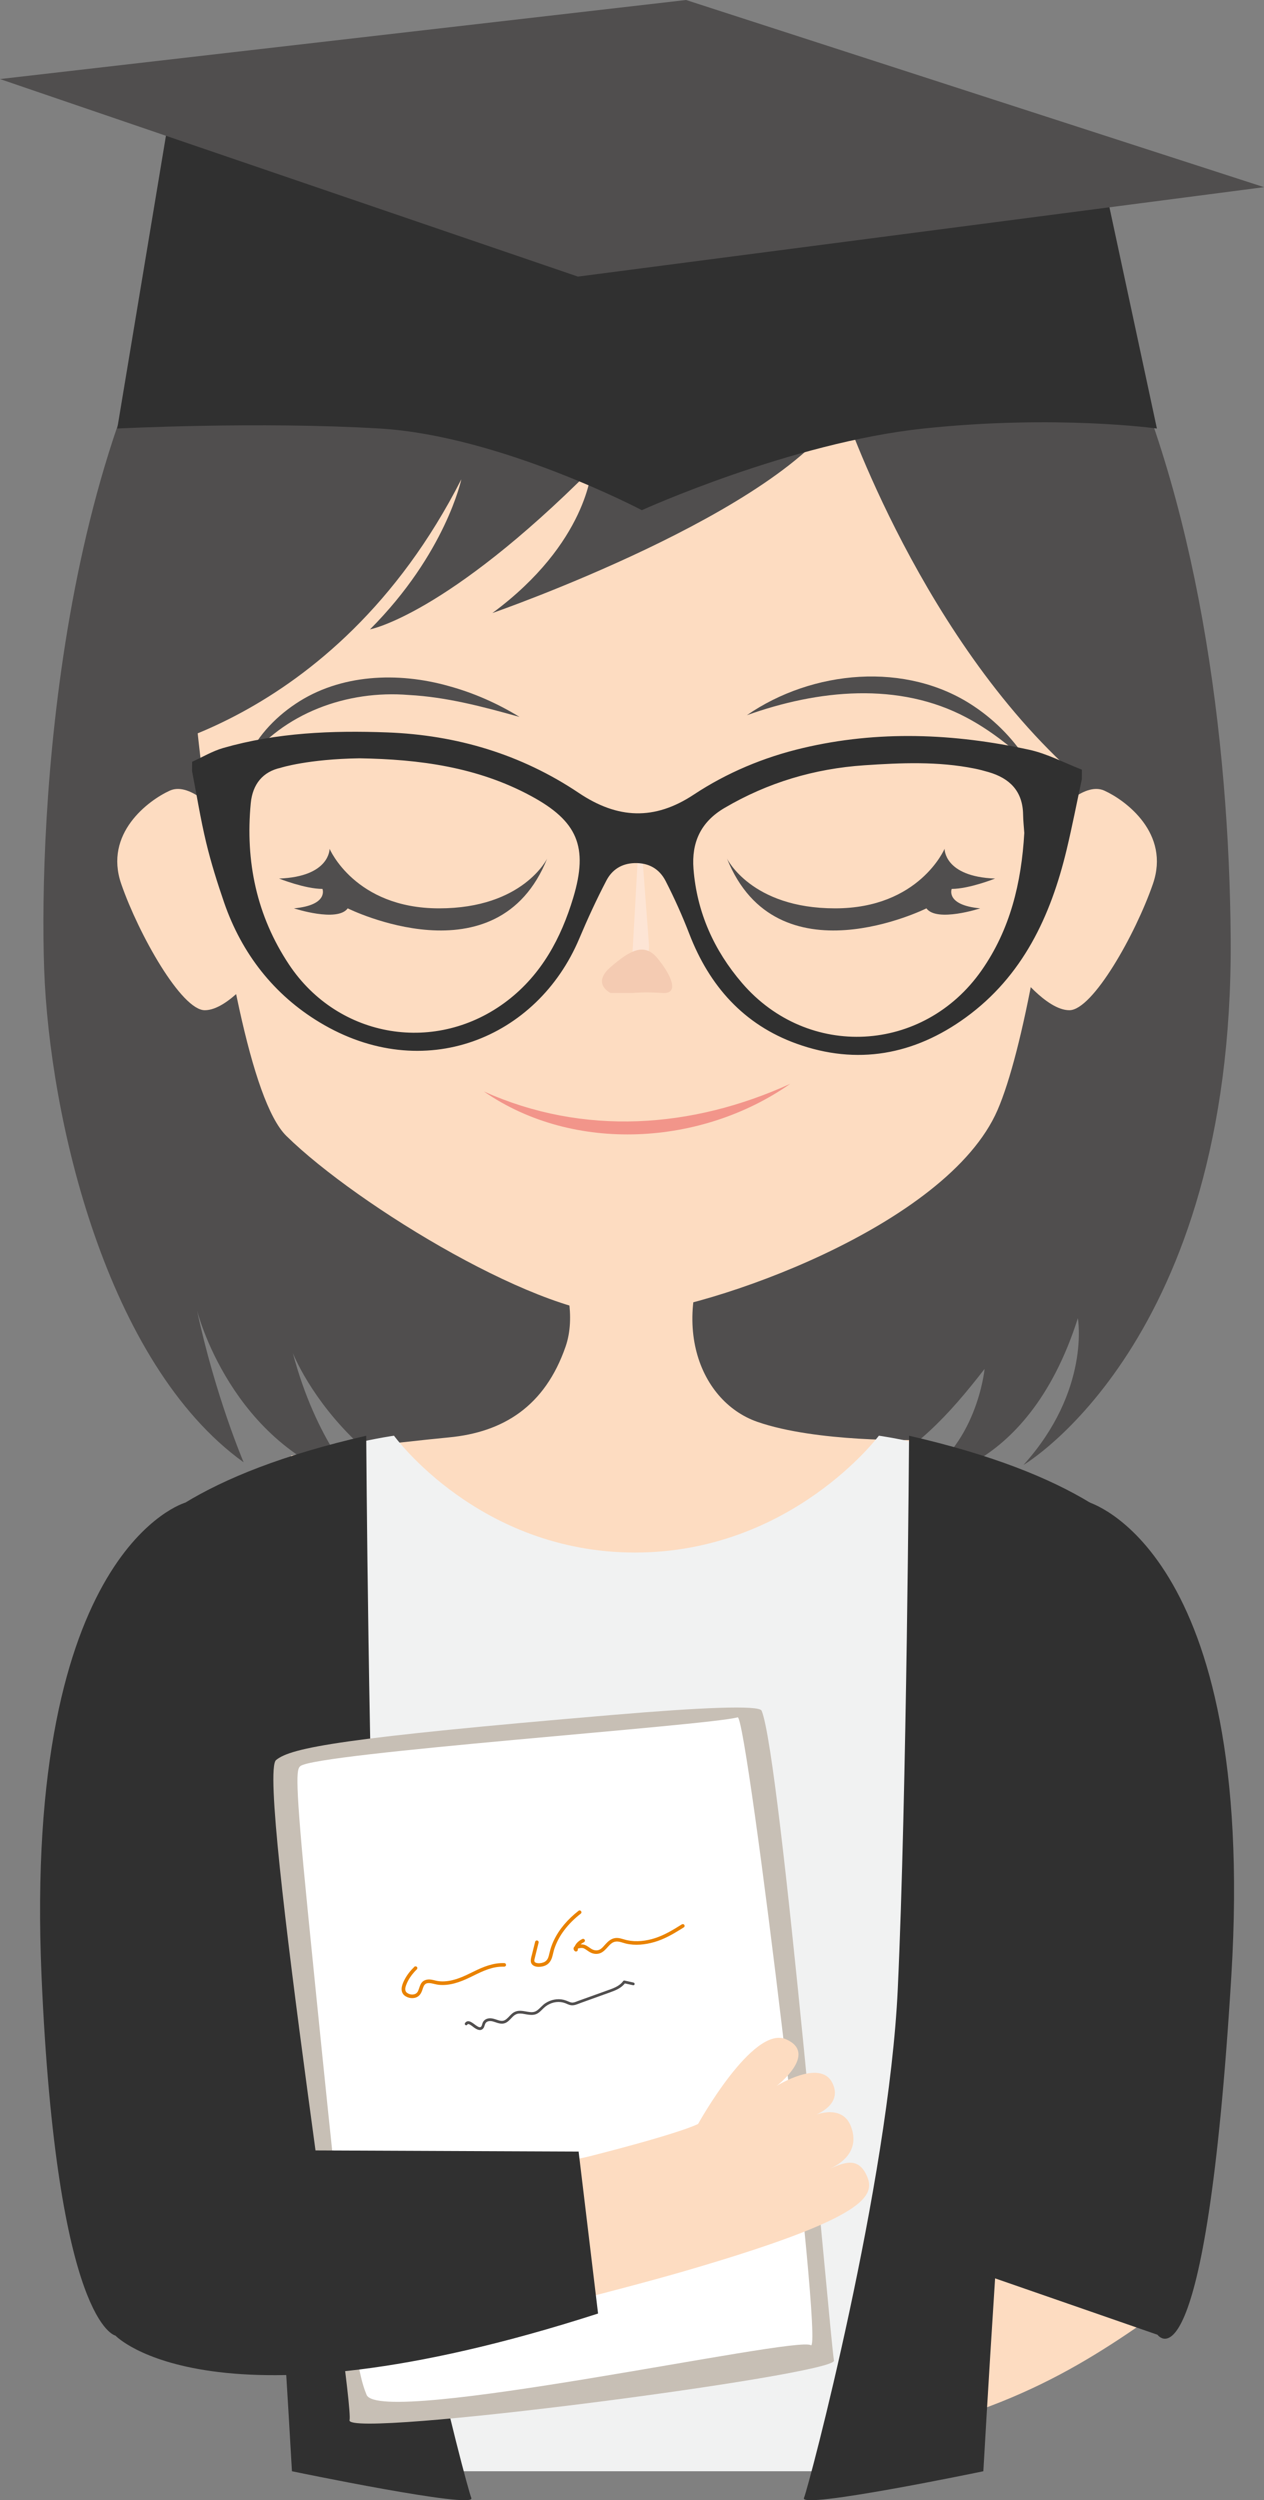 <?xml version="1.0" encoding="UTF-8"?>
<svg id="Lager_1" xmlns="http://www.w3.org/2000/svg" viewBox="0 0 333.55 659.69">
  <rect x="0" y="0" width="333.55" height="659.69" fill="#808080" stroke="none"/>
  <defs>
    <style>
      .cls-1 {
        fill: #f1f2f2;
      }

      .cls-2 {
        fill: #fff;
      }

      .cls-3 {
        fill: #303030;
      }

      .cls-4 {
        fill: #504e4e;
      }

      .cls-5 {
        fill: #f4cbb2;
      }

      .cls-6 {
        fill: #fddcc1;
      }

      .cls-7 {
        fill: #c7bfb5;
      }

      .cls-8 {
        fill: #e98201;
      }

      .cls-9 {
        fill: #f2958a;
      }

      .cls-10 {
        fill: #fde5d5;
      }
    </style>
  </defs>
  <g>
    <path class="cls-6" d="M148.71,639.05c16.57-.13,55.85,8.63,73.42,5.87,44.87-7.01,66.98-23.28,86.02-36.52l-55.53-18.88-5.54-2.56s-66.73,24.99-92.19,25.66"/>
    <g>
      <g>
        <path class="cls-4" d="M166.84,13.55S105.31,2.29,60.19,57.2C15.06,112.11,10.28,216.17,11.65,255.59c1.37,39.42,16.41,104.19,52.64,130.24,0,0-7.52-17.6-12.31-40.13,0,0,8.89,35.9,42.39,45.76,0,0-10.94-11.17-17.09-34.45,0,0,19.14,49.23,83.41,45.71,64.27-3.52,79.99-16.9,99.13-41.53,0,0-2.05,21.12-18.46,29.57,0,0,29.4,0,43.07-42.94,0,0,3.42,19.01-14.36,38.72,0,0,55.38-32.38,54.69-138.68-.68-106.3-33.5-255.41-157.93-234.29Z"/>
        <g>
          <path class="cls-6" d="M46.86,135.29s9.91,145.97,28.71,164.43c18.8,18.46,68.37,48.54,89.9,47.17,21.54-1.37,84.43-23.25,97.77-54.01,13.33-30.77,27.69-153.14,13.33-192.11-8.83-23.96-184.99-89.91-229.72,34.53Z"/>
          <path class="cls-6" d="M58.14,215.28s-7.69-9.23-13.33-6.67c-5.64,2.56-17.43,11.28-12.82,24.61,4.61,13.33,15.9,33.33,22.05,33.33s13.84-10.26,13.84-10.26"/>
          <path class="cls-6" d="M278.09,215.28s7.69-9.23,13.33-6.67c5.64,2.56,17.43,11.28,12.82,24.61-4.61,13.33-15.9,33.33-22.05,33.33-6.15,0-13.84-10.26-13.84-10.26"/>
        </g>
        <path class="cls-4" d="M286.34,206.72l21.54-2.11S306.33,1.64,178.14,15.37C49.95,29.1,18.16,110.28,30.98,199.68c0,0,56.92-6.69,90.76-73.22,0,0-4.1,19.54-24.1,39.6,0,0,20-3.7,58.45-42.24,0,0-1.03,19.36-26.15,37.93,0,0,77.14-26.77,92.53-54.22,0,0,20.99,62.76,63.87,99.19Z"/>
        <path class="cls-4" d="M64.79,201.33c2.51-6.43,7.47-11.8,13.2-15.62,11.77-7.91,27.07-8.47,40.4-4.7,6.63,1.81,12.92,4.6,18.7,8.15-9.73-2.72-19.25-5.25-29.23-5.79-16.21-1.33-33.1,4.73-43.07,17.96h0Z"/>
        <path class="cls-4" d="M197.09,188.71c17.18-11.88,42.07-14.34,59.9-2.37,5.9,3.93,10.84,9.11,14.45,14.99-5.08-4.67-10.42-8.82-16.26-11.93-18-9.64-39.37-7.39-58.09-.69h0Z"/>
        <path class="cls-9" d="M208.54,285.96c-23.27,16.34-57.1,18.48-80.85,2.03,26.29,11.82,54.95,9.78,80.85-2.03h0Z"/>
        <path class="cls-10" d="M166.78,253.67l2.05-36.58,2.39,31.79s.79,5.88-4.44,4.79Z"/>
        <path class="cls-5" d="M166.94,262h-5.81s-5.13-2.39,0-6.84c5.13-4.44,8.89-6.49,12.31-2.39,3.42,4.1,6.15,9.57,1.37,9.23-4.79-.34-7.86,0-7.86,0Z"/>
        <path class="cls-6" d="M139.67,317.04s15.04,22.56,9.57,38.29c-5.47,15.72-16.41,22.56-30.77,23.93-14.36,1.37-41.7,4.79-41.7,4.79,0,0,32.82,84.09,90.93,84.09s73.84-88.2,73.84-88.2c0,0-25.98.68-41.7-4.79-15.72-5.47-24.61-28.03-8.89-53.33"/>
        <path class="cls-3" d="M50.68,203.52c0-.84.01-1.68.02-2.52,2.74-1.24,5.38-2.83,8.23-3.65,14.15-4.05,28.67-4.65,43.28-4.1,18.31.69,35.33,5.77,50.53,15.97,10.28,6.9,19.99,7.28,30.32.45,8.79-5.81,18.46-9.85,28.72-12.28,19.95-4.73,39.93-3.89,59.79.43,4.8,1.04,9.3,3.47,13.93,5.26,0,.84-.01,1.68-.02,2.52-1.33,6.21-2.54,12.46-4.02,18.63-4.21,17.54-11.57,33.31-26.63,44.25-13.61,9.88-28.68,12.64-44.62,6.9-13.93-5.01-23-15.21-28.3-28.94-1.84-4.77-3.94-9.46-6.27-14-1.63-3.16-4.42-4.83-8.24-4.71-3.45.12-5.92,1.81-7.37,4.58-2.61,4.99-4.97,10.13-7.16,15.32-11.1,26.38-41.09,38.68-68.54,22.11-12.01-7.24-20.54-18.12-25.19-31.61-1.8-5.23-3.47-10.54-4.76-15.92-1.48-6.18-2.48-12.47-3.69-18.71ZM74.08,202.58c-4.69,1.01-7.43,4.3-7.91,9.37-1.46,15.35,1.56,29.71,10.1,42.55,13.05,19.61,39.06,23.82,57.67,9.49,8.98-6.91,14.11-16.45,17.32-27.1,4.06-13.49,1.11-20.25-11.12-26.86-14.17-7.67-29.5-9.69-45.25-9.95-13.64.2-20.8,2.49-20.8,2.49ZM270.3,219.84c-.11-1.57-.29-3.24-.32-4.91-.09-6.17-3.52-9.59-9.14-11.22-1.2-.35-2.42-.67-3.65-.92-9.66-1.94-19.38-1.53-29.12-.87-13.18.89-25.46,4.55-36.89,11.26-6.28,3.69-8.72,9.11-8.18,16.06.89,11.46,5.41,21.52,12.82,30.14,17.38,20.22,47.87,18.56,63.19-3.32,7.57-10.82,10.52-23.12,11.28-36.22Z"/>
      </g>
      <g>
        <path class="cls-4" d="M144.4,226.51s-6.32,13.16-28.54,13.16-28.89-15.72-28.89-15.72c0,0,.17,7.35-13.33,7.86,0,0,6.84,2.73,11.45,2.73,0,0,1.71,4.27-7.52,5.13,0,0,11.45,3.76,14.19,0,0,0,39.48,19.66,52.64-13.16Z"/>
        <path class="cls-4" d="M191.83,226.51s6.32,13.16,28.54,13.16c22.22,0,28.89-15.72,28.89-15.72,0,0-.17,7.35,13.33,7.86,0,0-6.84,2.73-11.45,2.73,0,0-1.71,4.27,7.52,5.13,0,0-11.45,3.76-14.19,0,0,0-39.48,19.66-52.64-13.16Z"/>
      </g>
    </g>
    <path class="cls-1" d="M231.93,378.81s70.88,9.55,77.71,54.68c0,0-46.92,29.23-46.92,94.35l-4.56,124.2H77.74l-4.56-124.2c0-72.76-46.92-94.35-46.92-94.35,6.84-45.12,77.71-54.68,77.71-54.68,0,0,22.34,30.83,63.61,30.83s64.34-30.83,64.34-30.83Z"/>
    <path class="cls-3" d="M96.64,378.81s.61,94.67,2.98,145.95c2.37,51.28,23.46,131.27,24.76,134.34s-47.34-7.06-47.34-7.06c0,0-5.06-89.85-9.32-132.79-4.27-42.94-41.46-80.63-41.46-80.63,0,0-17.24-39.79,70.38-59.8Z"/>
    <path class="cls-3" d="M239.89,378.81s-.61,94.67-2.98,145.95c-2.37,51.28-23.46,131.27-24.76,134.34-1.3,3.08,47.34-7.06,47.34-7.06,0,0,5.06-89.85,9.32-132.79,4.27-42.94,41.46-80.63,41.46-80.63,0,0,17.24-39.79-70.38-59.8Z"/>
    <path class="cls-3" d="M286.98,396.26s44.79,12.1,37.96,124.91c-6.83,112.81-19.49,94.86-19.49,94.86l-45.8-15.9s7.69-114.35,6.67-126.65c-1.03-12.31,20.66-77.22,20.66-77.22Z"/>
  </g>
  <path class="cls-3" d="M291.03,46.59L45.2,27.34l-14.26,85.73s37.41-1.92,69.3,0c31.89,1.92,69.13,21.54,69.13,21.54,0,0,39.25-17.82,74.34-21.54s61.58,0,61.58,0l-14.26-66.47Z"/>
  <polygon class="cls-4" points="152.51 72.98 0 20.86 181.04 0 333.55 49.38 152.51 72.98"/>
  <g>
    <path class="cls-7" d="M220.07,622.84c-1.01-5.51-14.07-159.55-19.09-171.47-.64-1.53-16.14-.85-39.24,1.11-71.13,6.03-84.89,8.6-88.89,11.91-5.3,4.39,20.76,169.12,19.39,174.16-1.37,5.04,128.51-11.99,127.83-15.7Z"/>
    <g>
      <path class="cls-2" d="M194.66,453.12c-7.82,2.19-111.41,9.43-115.41,12.88-.98.85-1.6,2.38,1.98,38.35,11.04,110.72,12.84,121.01,15.5,127.52,3.52,8.63,113.64-15.69,117.22-13.08,3.58,2.61-16.81-166.36-19.29-165.67Z"/>
      <g>
        <path class="cls-8" d="M109.37,518.92c-1.01.97-1.89,2.06-2.55,3.29-.61,1.15-1.3,2.75-.43,3.94.37.5.97.8,1.57.96.62.16,1.3.14,1.9-.1.84-.34,1.28-1.07,1.56-1.88.12-.35.22-.7.38-1.04.03-.07.07-.15.11-.22.03-.06-.05.07-.01.02.01-.02.02-.04.04-.05.03-.04.06-.08.09-.12.03-.03.06-.07.08-.1.01-.02.03-.03.04-.05,0,0-.07.06-.03.03.07-.06.15-.12.23-.17.07-.05,0,0-.02,0,.02-.01.04-.02.06-.03.04-.02.09-.04.14-.06.05-.02.1-.03.15-.05,0,0,.07-.02.02,0-.07.02.05,0,.06-.01.32-.06.62-.05.94,0,.68.11,1.34.33,2.02.41,2.85.32,5.69-.7,8.21-1.92,2.55-1.23,5.1-2.64,7.99-2.84.35-.02.7-.03,1.06-.02.26.01.51-.13.55-.4.04-.23-.14-.53-.4-.54-2.94-.13-5.65.99-8.23,2.27-2.4,1.19-4.87,2.39-7.6,2.54-.66.04-1.32,0-1.97-.12s-1.29-.35-1.96-.38c-.57-.02-1.14.09-1.62.4-.34.22-.58.55-.76.9-.16.32-.27.66-.38.99-.06.17-.11.34-.18.5-.03.08-.07.17-.11.25-.02.04-.04.07-.05.11-.01.03-.1.16-.03.06-.05.07-.09.14-.15.21-.03.03-.05.06-.08.09-.01.02-.03.03-.05.05.08-.08.02-.02,0,0-.07.06-.14.11-.21.16-.02.01-.04.03-.06.04.08-.05.03-.02,0,0-.05.03-.11.05-.16.08-.47.19-1.02.18-1.48.02-.27-.09-.45-.18-.66-.35-.04-.03-.09-.07-.13-.11.05.05-.05-.06-.07-.08-.09-.11-.15-.24-.19-.37-.17-.56.07-1.2.28-1.73.47-1.17,1.17-2.21,2.01-3.15.21-.24.43-.47.66-.69.19-.18.26-.44.09-.66-.14-.18-.49-.27-.67-.09h0Z"/>
        <path class="cls-8" d="M141.2,512.4c-.27,1.08-.54,2.17-.81,3.25-.23.93-.69,2.09.19,2.83.55.46,1.39.53,2.08.45.74-.08,1.51-.34,2.06-.86.67-.63.95-1.44,1.15-2.3.18-.79.35-1.46.64-2.21.59-1.55,1.39-2.96,2.39-4.28,1.24-1.65,2.72-3.09,4.35-4.36.49-.38-.09-1.13-.58-.75-2.74,2.13-5.12,4.79-6.58,7.93-.33.71-.61,1.44-.83,2.19-.11.38-.21.76-.3,1.15s-.15.68-.27.99c-.13.35-.29.64-.55.89-.12.12-.25.21-.38.3-.11.08.08-.04-.04.02-.04.02-.08.04-.12.06-.08.04-.17.07-.25.1-.3.11-.53.16-.9.19-.09,0-.19.01-.28.01.02,0,.09,0-.01,0-.05,0-.09,0-.14,0-.16-.01-.32-.04-.48-.08.1.03-.03-.01-.04-.02-.04-.01-.08-.03-.11-.04s-.07-.03-.11-.05c-.1-.05.06.05-.02-.02-.03-.02-.06-.04-.09-.07-.04-.03-.07-.07-.02-.01-.06-.08-.12-.16-.13-.23-.05-.22,0-.44.06-.67.06-.28.14-.55.2-.82.29-1.15.58-2.31.86-3.46.06-.25-.16-.5-.4-.54-.28-.04-.49.15-.55.4h0Z"/>
        <path class="cls-8" d="M153.67,511.61c-1.17.56-2.2,1.57-2.18,2.92l.77-.43s-.03-.05.02.02c0-.01-.02-.02-.03-.03-.04-.1.03.08,0,.01s.02.06.02.06c0-.04.01-.06,0,.07,0-.05-.06.11,0,.02-.03.06-.06.08,0,.02.07-.07-.07.04,0,0,.03-.01.06-.04.08-.06.08-.06-.07.03.03-.02.08-.03.15-.07.23-.09.04-.01.08-.03.13-.04.09-.03,0,0-.01,0,.03,0,.07-.02.1-.02.2-.04.4-.06.61-.07.09,0,.02,0,0,0,.02,0,.04,0,.06,0,.05,0,.1,0,.15.01.11.01.21.03.32.06-.09-.02,0,0,.04.02.04.02.09.04.13.06.12.06.2.11.28.15.44.27.85.6,1.3.85.86.48,1.95.58,2.85.15.74-.35,1.29-.97,1.83-1.57.13-.15.26-.29.4-.43.03-.03.06-.07.1-.1.08-.08-.02.02.04-.04.07-.07.14-.13.22-.2.15-.13.3-.24.47-.34.09-.06-.03.01.04-.03.04-.02.08-.04.12-.06.09-.04.18-.08.28-.11.05-.02.1-.03.16-.05-.09.03.02,0,.06-.01.11-.02.21-.04.32-.05.28-.02.56,0,.83.06.59.12,1.15.34,1.73.48,2.45.58,5.09.29,7.49-.4,2.53-.73,4.82-2.03,7.03-3.41.26-.16.52-.33.78-.49.22-.14.24-.47.09-.66-.17-.22-.45-.23-.67-.09-2.23,1.4-4.49,2.78-7.01,3.6-2.33.76-4.94,1.08-7.36.56-1.16-.25-2.28-.82-3.49-.51-.88.22-1.55.8-2.15,1.45-.27.29-.52.59-.79.87-.03.03-.06.06-.1.1.08-.08-.03.03-.05.05-.07.07-.15.13-.23.2-.07.05-.14.11-.21.16-.04.02-.07.05-.11.07-.02.01-.04.03-.06.04-.06.04.1-.05,0,0-.08.04-.16.08-.24.11-.05.02-.1.04-.14.05-.04.01-.17.05-.06.02-.09.02-.18.04-.28.05-.06,0-.11.01-.17.02-.03,0-.19,0-.09,0-.5,0-.96-.18-1.34-.42-.46-.29-.88-.63-1.36-.88-.43-.23-.89-.29-1.37-.28-.68.02-2.02.32-1.92,1.23.03.23.17.42.35.56.14.12.37.13.53.03.18-.1.24-.27.24-.46,0-.06,0-.06,0,0,0-.03,0-.06,0-.09,0-.05.01-.1.02-.15s.02-.1.04-.15c-.02.08.03-.08.04-.1.04-.1.09-.2.14-.3-.04.06.03-.05.04-.06.04-.06.08-.11.12-.16.3-.38.72-.68,1.18-.9.23-.11.37-.37.26-.62-.09-.23-.39-.37-.63-.26h0Z"/>
      </g>
      <path class="cls-4" d="M123.29,534.25s.06-.08.09-.12c.05-.06-.02,0,.05-.05s0,0,.04-.02c.01,0,.04-.01.05-.02-.1.03-.01,0,0,0,.04,0,.12,0,.03,0,.04,0,.08.01.12.02.02,0,.08.02,0,0,.02,0,.04.01.06.02.05.02.1.04.15.06.19.09.3.17.5.3s.39.29.59.44c.72.53,1.79,1.2,2.54.33.46-.53.34-1.4,1.01-1.76s1.42-.15,2.06.07c.85.29,1.74.61,2.64.3.72-.25,1.25-.84,1.76-1.38s1.04-1.04,1.81-1.14,1.52.1,2.26.22c.79.13,1.62.21,2.39-.08.83-.31,1.4-1.01,2.02-1.6,1.2-1.15,2.86-1.78,4.53-1.58.39.05.78.14,1.15.28.42.16.82.37,1.26.49,1,.28,1.97-.24,2.89-.57,2-.72,3.99-1.44,5.99-2.16.91-.33,1.83-.64,2.73-1,.77-.31,1.53-.7,2.16-1.23.32-.27.61-.58.85-.92l-.34.13c.79.18,1.58.35,2.38.53.46.1.57-.61.11-.71-.79-.18-1.58-.35-2.38-.53-.12-.03-.27.04-.34.13-1.01,1.42-2.73,1.96-4.3,2.52-2.01.72-4.02,1.45-6.03,2.17-.49.18-.98.35-1.48.53-.46.17-.94.4-1.43.46-.45.06-.86-.13-1.26-.3s-.81-.33-1.23-.43c-1.64-.39-3.42-.02-4.82.91-.74.49-1.28,1.19-1.96,1.74-.3.24-.63.45-1.01.54-.36.09-.73.09-1.1.05-.8-.08-1.58-.3-2.38-.34s-1.57.15-2.21.65c-.59.46-1.03,1.08-1.62,1.55-.28.22-.59.4-.95.45-.43.06-.87-.06-1.28-.19-.77-.25-1.52-.55-2.35-.47-.77.08-1.43.51-1.7,1.24-.12.31-.16.72-.39.97-.03.03-.07.06-.11.08-.06.04-.01.01,0,0-.02,0-.04.02-.06.03-.07.03-.09.03-.06.02-.03,0-.15.01-.11.01.04,0-.08,0-.1-.01s-.13-.03-.06-.01c-.1-.03-.21-.07-.3-.12-.17-.09-.34-.2-.53-.33-.4-.29-.79-.6-1.22-.85-.36-.21-.79-.36-1.2-.2-.2.08-.37.24-.49.42-.26.39.32.83.57.44h0Z"/>
    </g>
  </g>
  <g>
    <path class="cls-6" d="M155.7,568.91c24.67-6.28,28.52-8.51,28.52-8.51,0,0,14.44-26.12,23.16-22.35,8.71,3.78-2.43,12.32-2.43,12.32,0,0,11.48-7.19,14.67-.84,3.2,6.37-5.65,8.95-5.65,8.95,0,0,8.25-4.02,10.67,2.81,2.24,6.3-2.62,9.75-6.22,11.15,3.39-1.31,7.62-3.88,10.15,1.29,2.76,5.6.66,11.38-48.07,25.55-15.91,4.63-63.06,16.87-80.72,19-45.08,5.47-48.22-2.01-70.15-9.57l25.73-35.43,4.64-3.97s71.01,5.88,95.69-.4Z"/>
    <path class="cls-3" d="M76.25,567.35s-7.69-81.36-6.67-93.66c1.03-12.31-20.66-77.22-20.66-77.22,0,0-42.83,12-37.96,124.91,3.98,92.13,19.49,94.86,19.49,94.86,0,0,25.5,27.01,127.37-5.81l-5.13-42.73-76.45-.34Z"/>
  </g>
</svg>